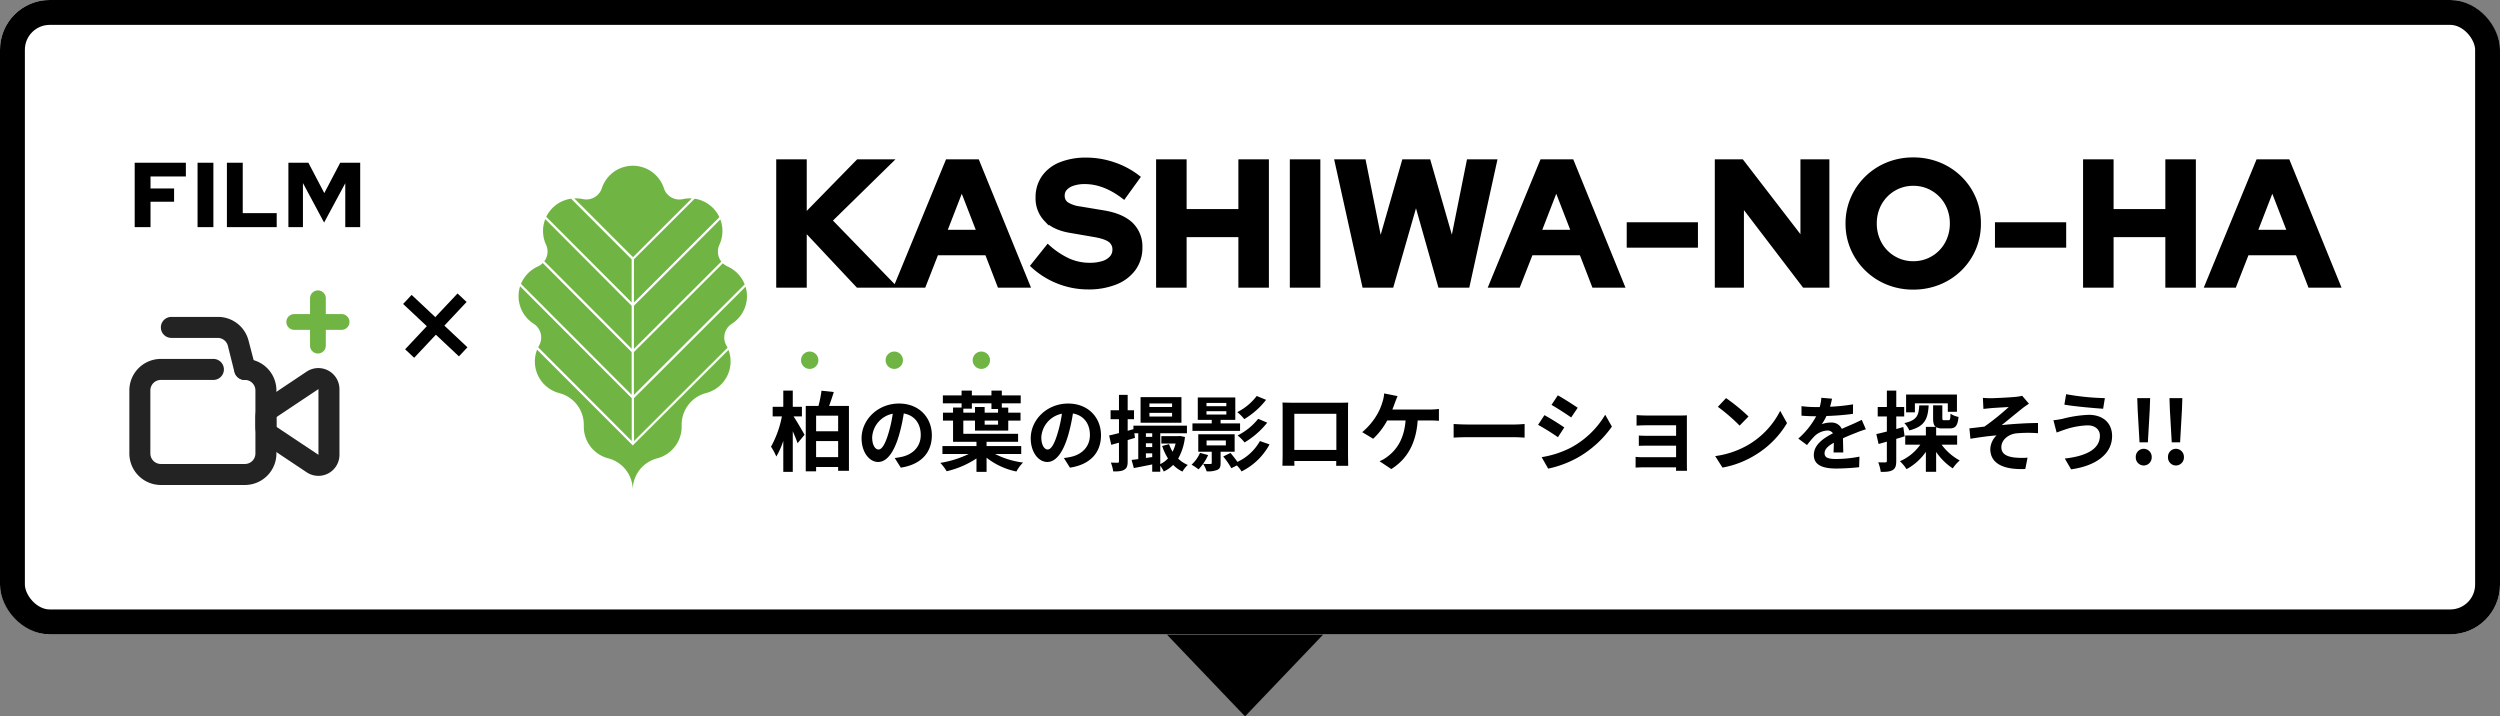 <svg xmlns="http://www.w3.org/2000/svg" width="1005" height="287.973" viewBox="0 0 1005 287.973">
  <rect x="0" y="0" width="1005" height="287.973" fill="#808080" stroke="none"/>
  <g id="グループ_1616" data-name="グループ 1616" transform="translate(-200 -820)">
    <path id="多角形_8" data-name="多角形 8" d="M31.5,0,63,32.973H0Z" transform="translate(732 1107.973) rotate(180)"/>
    <g id="長方形_882" data-name="長方形 882" transform="translate(200 820)" fill="#fff" stroke="#000" stroke-width="10">
      <rect width="1005" height="255" rx="20" stroke="none"/>
      <rect x="5" y="5" width="995" height="245" rx="15" fill="none"/>
    </g>
    <path id="パス_6696" data-name="パス 6696" d="M2.146,0V-25.9H22.718v5.513H8.51v4.847h9.472v5.328H8.51V0ZM27.417,0V-25.9h6.364V0Zm11.8,0V-25.9h6.364V-5.624H59.237V0ZM63.936,0V-25.9h8.029l6.4,12.21,6.4-12.21H92.8V0H86.8V-17.649l-8.51,15.8-8.51-15.873V0Z" transform="translate(252 911.313)"/>
    <g id="グループ_1352" data-name="グループ 1352" transform="translate(408.465 886.628)">
      <g id="グループ_1238" data-name="グループ 1238" transform="translate(0 0)">
        <path id="パス_1449" data-name="パス 1449" d="M38.685,29.552,14.354,5.17a13.147,13.147,0,0,0-10.014,7.3L38.685,46.891V29.526Z" transform="translate(6.775 8.071)" fill="#70b543"/>
        <path id="パス_1450" data-name="パス 1450" d="M18.11,60.446,53.249,25.359a6.423,6.423,0,0,1-1.383-4.021,6.335,6.335,0,0,1,.615-2.766h0A13.169,13.169,0,0,0,52.839,8.43L18.11,43.108V60.421Z" transform="translate(28.272 13.16)" fill="#70b543"/>
        <path id="パス_1451" data-name="パス 1451" d="M55.993,13.139c-.256,0-.512-.026-.768-.026a12.664,12.664,0,0,0-2.817.307h0A8.777,8.777,0,0,1,51,13.574a6.52,6.52,0,0,1-6.224-4.533h0a13.124,13.124,0,0,0-24.945,0h0a6.554,6.554,0,0,1-6.224,4.508,6.65,6.65,0,0,1-1.434-.154h0a14.4,14.4,0,0,0-2.817-.282H8.74L32.354,36.752Z" transform="translate(13.644 0)" fill="#70b543"/>
        <path id="パス_1452" data-name="パス 1452" d="M18.11,81.046,55.733,43.5c-.1-.231-.23-.487-.359-.717a6.4,6.4,0,0,1-.948-3.381,6.5,6.5,0,0,1,3.048-5.532h0a13.123,13.123,0,0,0,6.07-11.064,13.351,13.351,0,0,0-.563-3.816L18.136,63.758V81.046Z" transform="translate(28.272 29.646)" fill="#70b543"/>
        <path id="パス_1453" data-name="パス 1453" d="M18.126,68.2l44.512-44.41a13.213,13.213,0,0,0-6.864-7.2h0a6.347,6.347,0,0,1-1.9-1.281L18.1,51.012V68.223Z" transform="translate(28.256 23.901)" fill="#70b543"/>
        <path id="パス_1454" data-name="パス 1454" d="M18.11,46.891,52.455,12.6A13.186,13.186,0,0,0,42.517,5.17L18.11,29.526V46.865Z" transform="translate(28.272 8.071)" fill="#70b543"/>
        <path id="パス_1455" data-name="パス 1455" d="M45.46,63.868.615,18.92a12.909,12.909,0,0,0-.615,4A13.1,13.1,0,0,0,6.07,33.979h0a6.6,6.6,0,0,1,2.1,8.913,5.781,5.781,0,0,0-.282.563l37.6,37.674V63.842Z" transform="translate(0 29.536)" fill="#70b543"/>
        <path id="パス_1456" data-name="パス 1456" d="M42.206,67.133l-.256.256-.256-.256a.359.359,0,0,1-.1-.1L3.456,28.87a12.811,12.811,0,0,0-.9,4.764,13.112,13.112,0,0,0,9.835,12.7h0a13.134,13.134,0,0,1,9.835,12.7v.41h0v.41a13.112,13.112,0,0,0,9.835,12.7h0a13.134,13.134,0,0,1,9.835,12.7,13.111,13.111,0,0,1,9.835-12.7h0a13.141,13.141,0,0,0,9.835-12.729v-.41h0v-.41a13.134,13.134,0,0,1,9.835-12.7h0a13.124,13.124,0,0,0,8.99-17.339L42.283,66.979a.36.36,0,0,1-.1.1Z" transform="translate(3.996 45.07)" fill="#70b543"/>
        <path id="パス_1457" data-name="パス 1457" d="M44.867,51.074,9.139,15.27a6.685,6.685,0,0,1-1.972,1.383h0A13.179,13.179,0,0,0,.38,23.67L44.867,68.26Z" transform="translate(0.593 23.838)" fill="#70b543"/>
        <path id="パス_1458" data-name="パス 1458" d="M39.465,43.211,4.736,8.38a12.811,12.811,0,0,0-.9,4.764,13.123,13.123,0,0,0,1.2,5.506h0a6.628,6.628,0,0,1,.615,2.766,6.417,6.417,0,0,1-1.306,3.893L39.465,60.5V43.186Z" transform="translate(5.995 13.082)" fill="#70b543"/>
      </g>
    </g>
    <g id="グループ_1274" data-name="グループ 1274" transform="translate(513.042 884.282)">
      <g id="グループ_1254" data-name="グループ 1254" transform="translate(0 0)">
        <path id="パス_1488" data-name="パス 1488" d="M9.45-56.29v-49.581H19.72V-83.7l21.674-22.17H53.931L29.849-82.284,55.065-56.29H41.324L19.72-79.31v23.02Zm47.527,0,20.4-49.581H89.2L109.391-56.29H98.271L93.242-69.323H72.772l-5.1,13.033ZM75.959-77.539H90.126L83.042-95.813Zm57.8,21.957A32.18,32.18,0,0,1,122-57.813a32.088,32.088,0,0,1-10.2-6.339l5.879-7.366A32.955,32.955,0,0,0,126-66.029a21.048,21.048,0,0,0,8.464,1.735,17.337,17.337,0,0,0,5.383-.744,7.738,7.738,0,0,0,3.506-2.16,4.894,4.894,0,0,0,1.24-3.329,4.622,4.622,0,0,0-1.842-3.931q-1.842-1.381-6.3-2.16l-9.845-1.7q-6.3-1.062-9.6-4.462a12.1,12.1,0,0,1-3.294-8.783,13.631,13.631,0,0,1,2.373-8,14.92,14.92,0,0,1,6.729-5.206,27.016,27.016,0,0,1,10.377-1.806,33.6,33.6,0,0,1,10.872,1.842,32.444,32.444,0,0,1,9.6,5.1l-5.525,7.65q-7.791-5.95-15.653-5.95a14.788,14.788,0,0,0-4.816.708,7.274,7.274,0,0,0-3.152,1.948,4.287,4.287,0,0,0-1.1,2.939,4.148,4.148,0,0,0,1.629,3.506,12.781,12.781,0,0,0,5.454,1.877l9.35,1.558q7.437,1.2,11.12,4.71a12.172,12.172,0,0,1,3.683,9.243,14.082,14.082,0,0,1-2.55,8.393,16.279,16.279,0,0,1-7.26,5.525A28.886,28.886,0,0,1,133.757-55.581Zm28.4-.708v-49.581h10.27V-85.9h22.807v-19.974h10.27V-56.29h-10.27V-76.618H172.43V-56.29Zm53.76,0v-49.581h10.27V-56.29Zm29.04,0-10.979-49.581h10.554L251.264-72.3l9.633-33.573h9.7l9.633,33.5,6.729-33.5h10.2L286.254-56.29H275.417l-9.775-34.565L255.726-56.29Zm51,0,20.4-49.581h11.829L348.372-56.29h-11.12l-5.029-13.033h-20.47l-5.1,13.033ZM314.94-77.539h14.166l-7.083-18.274Zm36.407,5.171v-8.216h26.632v8.216ZM386.762-56.29v-49.581h9.775l24.649,32.015v-32.015h9.633V-56.29h-9.066L396.466-89.438V-56.29Zm78.763.779a26.784,26.784,0,0,1-10.27-1.948,25.709,25.709,0,0,1-8.323-5.454,25.594,25.594,0,0,1-5.6-8.145,24.845,24.845,0,0,1-2.019-10.022A24.845,24.845,0,0,1,441.337-91.1a25.593,25.593,0,0,1,5.6-8.145,25.708,25.708,0,0,1,8.323-5.454,26.785,26.785,0,0,1,10.27-1.948,27.051,27.051,0,0,1,10.306,1.948,25.614,25.614,0,0,1,8.358,5.454,25.119,25.119,0,0,1,5.56,8.145,25.227,25.227,0,0,1,1.983,10.022,25.227,25.227,0,0,1-1.983,10.022,25.119,25.119,0,0,1-5.56,8.145,25.614,25.614,0,0,1-8.358,5.454A27.051,27.051,0,0,1,465.525-55.511Zm0-9.42a15.382,15.382,0,0,0,6.233-1.24,15.723,15.723,0,0,0,4.958-3.4,15.551,15.551,0,0,0,3.329-5.135,16.827,16.827,0,0,0,1.2-6.375,16.749,16.749,0,0,0-1.2-6.41,15.64,15.64,0,0,0-3.329-5.1,15.723,15.723,0,0,0-4.958-3.4,15.383,15.383,0,0,0-6.233-1.24,15.2,15.2,0,0,0-6.162,1.24,15.722,15.722,0,0,0-4.958,3.4,15.64,15.64,0,0,0-3.329,5.1,16.561,16.561,0,0,0-1.2,6.339,17.018,17.018,0,0,0,1.2,6.446A15.551,15.551,0,0,0,454.4-69.57a15.722,15.722,0,0,0,4.958,3.4A15.2,15.2,0,0,0,465.525-64.931Zm33.857-7.437v-8.216h26.632v8.216ZM534.8-56.29v-49.581h10.27V-85.9h22.807v-19.974h10.27V-56.29h-10.27V-76.618H545.067V-56.29Zm49.014,0,20.4-49.581h11.829L636.226-56.29h-11.12l-5.029-13.033h-20.47l-5.1,13.033Zm18.983-21.249H616.96l-7.083-18.274Z" transform="translate(-9.45 106.65)" stroke="#000" stroke-width="2"/>
      </g>
    </g>
    <path id="線_20" data-name="線 20" d="M20.729,22.889-1.711,1.823,1.711-1.823l22.44,21.067Z" transform="translate(363.763 940.369)"/>
    <path id="線_21" data-name="線 21" d="M20.729,22.889-1.711,1.823,1.711-1.823l22.44,21.067Z" transform="translate(385.746 939.682) rotate(90)"/>
    <g id="グループ_1331" data-name="グループ 1331" transform="translate(315.12 936.745)">
      <path id="パス_1574" data-name="パス 1574" d="M16,7.171A3.171,3.171,0,0,1,19.171,4H38.2a3.171,3.171,0,1,1,0,6.343H19.171A3.171,3.171,0,0,1,16,7.171Z" transform="translate(-16 5.514)" fill="#70b543" fill-rule="evenodd"/>
      <path id="パス_1575" data-name="パス 1575" d="M22.172,1a3.171,3.171,0,0,1,3.171,3.171V23.2A3.171,3.171,0,1,1,19,23.2V4.171A3.171,3.171,0,0,1,22.172,1Z" transform="translate(-9.486 -1)" fill="#70b543" fill-rule="evenodd"/>
    </g>
    <g id="グループ_1332" data-name="グループ 1332" transform="translate(252 947.394)">
      <g id="Layer_2" data-name="Layer 2" transform="translate(0 0)">
        <g id="グループ_1316" data-name="グループ 1316" transform="translate(0)">
          <path id="パス_1576" data-name="パス 1576" d="M48.454,58.677H14.669A12.669,12.669,0,0,1,2,46.008V20.669A12.669,12.669,0,0,1,14.669,8H35.785a4.223,4.223,0,1,1,0,8.446H14.669a4.223,4.223,0,0,0-4.223,4.223V46.008a4.223,4.223,0,0,0,4.223,4.223H48.454a4.223,4.223,0,0,0,4.223-4.223V20.669a4.223,4.223,0,0,0-4.223-4.223,4.223,4.223,0,1,1,0-8.446A12.669,12.669,0,0,1,61.123,20.669V46.008A12.669,12.669,0,0,1,48.454,58.677Z" transform="translate(-2 8.892)" fill="#232323"/>
          <path id="パス_1577" data-name="パス 1577" d="M39.339,52.2A8.446,8.446,0,0,1,34.651,50.8L17.759,39.529A8.446,8.446,0,0,1,14,32.477V28.591a8.446,8.446,0,0,1,3.759-7.053L34.651,10.263a8.485,8.485,0,0,1,13.134,7.053V43.752A8.446,8.446,0,0,1,39.339,52.2Zm0-8.446V17.316L22.446,28.591v3.885Z" transform="translate(36.677 11.697)" fill="#232323"/>
          <path id="パス_1578" data-name="パス 1578" d="M38.785,29.339a4.223,4.223,0,0,1-4.223-3.21L31.943,15.656a4.223,4.223,0,0,0-4.223-3.21H9.223A4.223,4.223,0,1,1,9.223,4H27.974a12.669,12.669,0,0,1,12.289,9.587L43.008,24.1a4.223,4.223,0,0,1-3.21,5.237Z" transform="translate(7.669 -4)" fill="#232323"/>
        </g>
      </g>
    </g>
    <path id="パス_6697" data-name="パス 6697" d="M13.23-19.25V-23.1H9.555v-6.51H5.74v6.51H1.47v3.85H5.18A40.779,40.779,0,0,1,.805-7.07,23.712,23.712,0,0,1,2.94-3.115a31.35,31.35,0,0,0,2.8-6.3V3.045H9.555v-16.31c.77,1.75,1.505,3.5,1.925,4.8l2.8-3.395c-.595-1.12-3.255-5.7-4.41-7.385Zm5.7,16.38V-9.345H27.79V-2.87ZM27.79-19.53v6.265H18.935V-19.53Zm-3.64-3.92c.63-1.715,1.3-3.675,1.89-5.6L21.1-29.575A46.239,46.239,0,0,1,19.88-23.45H14.77V2.835h4.165V1.085H27.79v1.54h4.34V-23.45ZM44.009-5.94c-1.221,0-2.541-1.617-2.541-4.917a10.247,10.247,0,0,1,8.283-9.471A52.455,52.455,0,0,1,48-12.408C46.682-7.986,45.362-5.94,44.009-5.94Zm8.976,7.293c8.25-1.254,12.474-6.138,12.474-13,0-7.128-5.115-12.771-13.2-12.771-8.481,0-15.048,6.468-15.048,13.992,0,5.511,3.069,9.5,6.666,9.5,3.564,0,6.4-4.026,8.349-10.626a71.019,71.019,0,0,0,1.947-8.877C58.562-19.668,61-16.3,61-11.781c0,4.752-3.234,7.755-7.425,8.745-.858.2-1.782.363-3.036.528Zm25.13-23.718h3.43V-24.5H89.42v2.275h2.66v1.47H86.69V-23.03H82.805v2.275h-4.69Zm13.965,6.44H86.69V-17.57h5.39Zm9.31,11.8V-7.315H87.46V-9.03h12.67v-3.22H78.115v-5.32h4.69v4.025h13.37V-17.57h4.935v-3.185H96.175v-2.03h-2.59V-24.5h7.6v-3.185h-7.6V-29.61H89.42v1.925H81.545V-29.61h-4.13v1.925H69.89V-24.5h7.525v1.68h-3.43v2.065h-4.06v3.185h4.06v8.54H83.4v1.715H69.715V-4.13h10.57A41.886,41.886,0,0,1,68.875-.56,19.792,19.792,0,0,1,71.43,2.8,36.7,36.7,0,0,0,83.4-2.345v5.39h4.06v-5.67a28.935,28.935,0,0,0,12,5.53,15.022,15.022,0,0,1,2.66-3.6A33.882,33.882,0,0,1,90.89-4.13Zm10.619-1.81c-1.221,0-2.541-1.617-2.541-4.917a10.247,10.247,0,0,1,8.283-9.471A52.455,52.455,0,0,1,116-12.408C114.682-7.986,113.362-5.94,112.009-5.94Zm8.976,7.293c8.25-1.254,12.474-6.138,12.474-13,0-7.128-5.115-12.771-13.2-12.771-8.481,0-15.048,6.468-15.048,13.992,0,5.511,3.069,9.5,6.666,9.5,3.564,0,6.4-4.026,8.349-10.626a71.019,71.019,0,0,0,1.947-8.877c4.389.759,6.831,4.125,6.831,8.646,0,4.752-3.234,7.755-7.425,8.745-.858.2-1.782.363-3.036.528Zm41.052-24.387h-9.108v-1.419h9.108Zm0,3.828h-9.108v-1.452h9.108Zm3.762-7.788H149.365v10.3H165.8ZM151.51-2.541V-4.389h2.541V-2.9Zm0-5.907h2.541V-6.93H151.51Zm2.541-4.026v1.452H151.51v-1.452Zm11.121,1.089-.627.066h-6.831v2.97h5.742a14.509,14.509,0,0,1-1.221,3.3,16.959,16.959,0,0,1-1.419-3.036l-2.772.726a22.554,22.554,0,0,0,2.343,5.016,10.47,10.47,0,0,1-3.1,2.277V-12.474H168.01V-15.51H146.494v1.386l-2.31.66v-4.653h2.541v-3.6h-2.541v-6.2h-3.5v6.2H137.32v3.6h3.366v5.577c-1.485.4-2.838.726-3.96.957l.858,3.762c.957-.264,2.013-.561,3.1-.858v7.458c0,.462-.165.594-.561.594s-1.551,0-2.706-.066a15.525,15.525,0,0,1,.957,3.564c2.112.033,3.531-.1,4.488-.726,1.023-.594,1.32-1.551,1.32-3.366V-9.735l2.937-.891-.264-1.848h1.584V-2.079c-.99.132-1.881.231-2.673.33l.891,3.267c2.145-.4,4.752-.924,7.392-1.452V3h3.234V.561A13.868,13.868,0,0,1,158.7,2.9a12.864,12.864,0,0,0,3.762-2.64A13.547,13.547,0,0,0,166.2,2.937,11.932,11.932,0,0,1,168.34.264a12.658,12.658,0,0,1-3.861-2.541,22.4,22.4,0,0,0,2.739-8.712ZM196.06-27.456a22.706,22.706,0,0,1-7.821,6.5,16.1,16.1,0,0,1,2.805,2.805,31.565,31.565,0,0,0,8.778-7.755Zm.594,9.174a24.983,24.983,0,0,1-8.283,6.7,16.1,16.1,0,0,1,2.8,2.805,33.67,33.67,0,0,0,9.108-7.953Zm-20.79-3.069h7.986V-20h-7.986Zm0-3.3h7.986v1.287h-7.986Zm13.5,8.217H181.54v-1.419h5.907v-9.009H172.366v9.009h5.61v1.419h-7.755v3h19.14Zm-16.1,11.847a14.077,14.077,0,0,1-3.4,4.752,20.792,20.792,0,0,1,2.8,1.881A20.141,20.141,0,0,0,176.524-3.7ZM175.9-9.57h7.755v1.98H175.9Zm11.286,4.521v-7.029H172.564v7.029h5.412V-.561c0,.33-.1.429-.528.429-.363.033-1.683.033-2.937-.033a12.516,12.516,0,0,1,1.419,3,9.849,9.849,0,0,0,4.224-.561c1.089-.462,1.386-1.221,1.386-2.739V-5.049Zm10.164-4.29A20.1,20.1,0,0,1,188.3-.957a42.071,42.071,0,0,0-2.8-3.6l-2.9,1.419a33.215,33.215,0,0,1,3.267,4.719L188.074.462a11.991,11.991,0,0,1,1.881,2.409A25.717,25.717,0,0,0,201.208-7.986ZM228.075-20.3V-5.775h-16.9V-20.3Zm4.69-1.12c0-1.05,0-2.345.07-3.4-1.26.07-2.59.07-3.465.07H210.12c-.945,0-2.275-.035-3.71-.07.07.98.07,2.415.07,3.4V-4.305c0,1.68-.07,4.725-.1,4.9h4.83L211.17-1.33h16.87L228.005.6h4.83c0-.14-.07-3.5-.07-4.865Zm17.815-.595c.385-.91.7-1.82.98-2.555s.735-1.96,1.12-2.835l-5.39-1.085a13.749,13.749,0,0,1-.735,3.6,22,22,0,0,1-2.03,4.76,26.8,26.8,0,0,1-6.055,7.21l4.41,2.66a28.7,28.7,0,0,0,5.635-7.35H255.9c-.56,7.315-3.465,11.62-7.14,14.42a13.032,13.032,0,0,1-3.325,1.96l4.725,3.15c6.335-3.99,9.975-10.22,10.605-19.53h4.9a36.178,36.178,0,0,1,3.64.14V-22.26a22.95,22.95,0,0,1-3.64.245Zm24.64,11.3c1.3-.1,3.64-.175,5.635-.175H299.65c1.47,0,3.255.14,4.1.175V-16.2c-.91.07-2.485.21-4.1.21H280.855c-1.82,0-4.375-.105-5.635-.21Zm41.895-17.01-2.555,3.85c2.31,1.3,5.95,3.675,7.91,5.04l2.625-3.885C323.275-23.975,319.425-26.425,317.115-27.72ZM310.6-2.87l2.625,4.62a42.588,42.588,0,0,0,11.69-4.34,42.26,42.26,0,0,0,13.93-12.565l-2.695-4.76A35.679,35.679,0,0,1,322.54-6.79,38.838,38.838,0,0,1,310.6-2.87Zm1.12-16.87-2.555,3.885a91.409,91.409,0,0,1,7.98,4.97l2.555-3.92C317.92-16.065,314.07-18.48,311.725-19.74Zm57.26,2.415c0-.735,0-1.89.035-2.345-.56.035-1.855.07-2.7.07H353.1c-1.3,0-3.43-.07-4.34-.175v4.235c.84-.07,3.045-.14,4.34-.14h11.55v4.235H353.48c-1.33,0-2.9-.035-3.815-.105v4.13c.805-.035,2.485-.07,3.815-.07h11.165v4.655h-13.23a30.032,30.032,0,0,1-3.045-.14V1.33c.6-.035,2.03-.1,3.01-.1h13.265c0,.525,0,1.085-.035,1.4h4.41c0-.63-.035-1.82-.035-2.38Zm15.75-9.275-3.29,3.5a72.769,72.769,0,0,1,8.75,7.56l3.57-3.675A73.5,73.5,0,0,0,384.735-26.6ZM380.36-3.29l2.94,4.62a37.9,37.9,0,0,0,12.985-4.935,37.217,37.217,0,0,0,12.95-12.95L406.5-21.49a33.188,33.188,0,0,1-12.74,13.615A36.074,36.074,0,0,1,380.36-3.29Zm51.5-1.462c-.033-1.485-.1-3.894-.132-5.709,2.013-.924,3.861-1.65,5.313-2.211a34.651,34.651,0,0,1,3.894-1.386l-1.65-3.8c-1.188.561-2.343,1.122-3.6,1.683-1.353.594-2.739,1.155-4.422,1.947a4.452,4.452,0,0,0-4.356-2.541,10.228,10.228,0,0,0-3.7.66,19.964,19.964,0,0,0,1.881-3.3,106.462,106.462,0,0,0,10.659-.858l.033-3.828a75.464,75.464,0,0,1-9.24.957c.4-1.32.627-2.442.792-3.234l-4.29-.363a18.185,18.185,0,0,1-.66,3.729H420.8a41.929,41.929,0,0,1-5.742-.363v3.828c1.782.165,4.191.231,5.511.231h.4a31.944,31.944,0,0,1-7.194,8.976l3.5,2.607a41.856,41.856,0,0,1,3.036-3.6,8.088,8.088,0,0,1,5.115-2.244,2.554,2.554,0,0,1,2.277,1.122c-3.729,1.914-7.689,4.554-7.689,8.712,0,4.224,3.861,5.445,8.976,5.445a90.418,90.418,0,0,0,9.24-.528l.132-4.257a49.986,49.986,0,0,1-9.273.957c-3.2,0-4.752-.5-4.752-2.31,0-1.617,1.32-2.9,3.729-4.224-.033,1.419-.066,2.937-.132,3.894ZM460.645-24.5h13.23v3.4h3.675v-6.93H457.11v7.14h3.535Zm1.75.84c-.21,3.955-.875,5.95-5.985,7.1a10.92,10.92,0,0,1,2,2.94c6.3-1.61,7.455-4.725,7.77-10.045Zm-6.4,8.68-2.835.805v-5.04h3.185V-23.03h-3.185v-6.58h-3.78v6.58H445.7v3.815h3.675v6.055c-1.575.385-3.045.77-4.235,1.015l.91,3.99c1.015-.28,2.17-.6,3.325-.945v7.735c0,.455-.175.6-.6.6a27.592,27.592,0,0,1-2.87-.035,16.991,16.991,0,0,1,1.015,3.85c2.31.035,3.78-.1,4.865-.77,1.05-.665,1.365-1.715,1.365-3.64V-10.22c1.12-.315,2.24-.665,3.36-1.015Zm21.63,7.105v-3.71h-8.435V-14.91a5.221,5.221,0,0,0,2.625.49h2.765c2.31,0,3.255-.945,3.605-4.62a8.778,8.778,0,0,1-3.22-1.295c-.07,2.31-.21,2.625-.84,2.625h-1.68c-.63,0-.77-.07-.77-.945v-5.04h-3.71v5.075c0,1.82.21,2.94,1.05,3.57h-3.955v3.465h-8.3v3.71h6.055a19.482,19.482,0,0,1-8.19,6.65,16.281,16.281,0,0,1,2.66,3.185,22.3,22.3,0,0,0,7.77-6.965V3.01h4.13V-4.97a23.984,23.984,0,0,0,6.685,6.615,16.182,16.182,0,0,1,2.8-3.185,22.031,22.031,0,0,1-7.28-6.335ZM487.98-26.7l.21,4.445c1.085-.105,2.24-.245,3.115-.315,1.4-.14,5.67-.35,7.07-.455a98.194,98.194,0,0,1-9.765,7.875c-1.785.21-4.2.525-6.055.7l.42,4.2c3.465-.6,7.35-1.12,10.5-1.365a8.1,8.1,0,0,0-2.52,5.46c0,5.775,5.18,8.435,14.07,8.05l.91-4.55a30.182,30.182,0,0,1-5.285-.07c-3.115-.385-5.25-1.435-5.25-4.165,0-2.835,2.66-5.075,5.845-5.53a52.266,52.266,0,0,1,8.89-.07v-4.1c-4.235,0-9.94.35-14.6.84,2.345-1.855,5.775-4.725,8.26-6.685.7-.595,1.995-1.435,2.7-1.925l-2.73-3.185a13.593,13.593,0,0,1-2.415.42c-2.1.245-8.61.56-10.08.56C490.08-26.565,489.065-26.6,487.98-26.7Zm47.04,15.19c0,5.425-5.495,8.225-14.105,9.2l2.52,4.34C533.06.7,539.92-3.92,539.92-11.34c0-5.425-3.85-8.54-9.345-8.54a48.016,48.016,0,0,0-10.465,1.575,33.983,33.983,0,0,1-3.78.6l1.295,4.935c1.015-.35,2.345-.875,3.36-1.19a31.1,31.1,0,0,1,9.03-1.68C533.27-15.68,535.02-13.79,535.02-11.515Zm-13.58-16.66-.7,4.2c3.99.7,11.515,1.365,15.575,1.645l.7-4.27A97.9,97.9,0,0,1,521.44-28.175ZM550.945-8.82h3.36l.735-12.915.175-4.865h-5.18l.175,4.865Zm1.68,9.31a3.245,3.245,0,0,0,3.22-3.36,3.245,3.245,0,0,0-3.22-3.36,3.217,3.217,0,0,0-3.185,3.36A3.217,3.217,0,0,0,552.625.49Zm11.27-9.31h3.36l.735-12.915.175-4.865h-5.18l.175,4.865Zm1.68,9.31a3.245,3.245,0,0,0,3.22-3.36,3.245,3.245,0,0,0-3.22-3.36,3.217,3.217,0,0,0-3.185,3.36A3.217,3.217,0,0,0,565.575.49Z" transform="translate(509.142 1006.641)"/>
    <circle id="楕円形_25" data-name="楕円形 25" cx="3.5" cy="3.5" r="3.5" transform="translate(556 961.313)" fill="#70b543"/>
    <circle id="楕円形_29" data-name="楕円形 29" cx="3.5" cy="3.5" r="3.5" transform="translate(522 961.313)" fill="#70b543"/>
    <circle id="楕円形_24" data-name="楕円形 24" cx="3.5" cy="3.5" r="3.5" transform="translate(591 961.313)" fill="#70b543"/>
  </g>
</svg>
